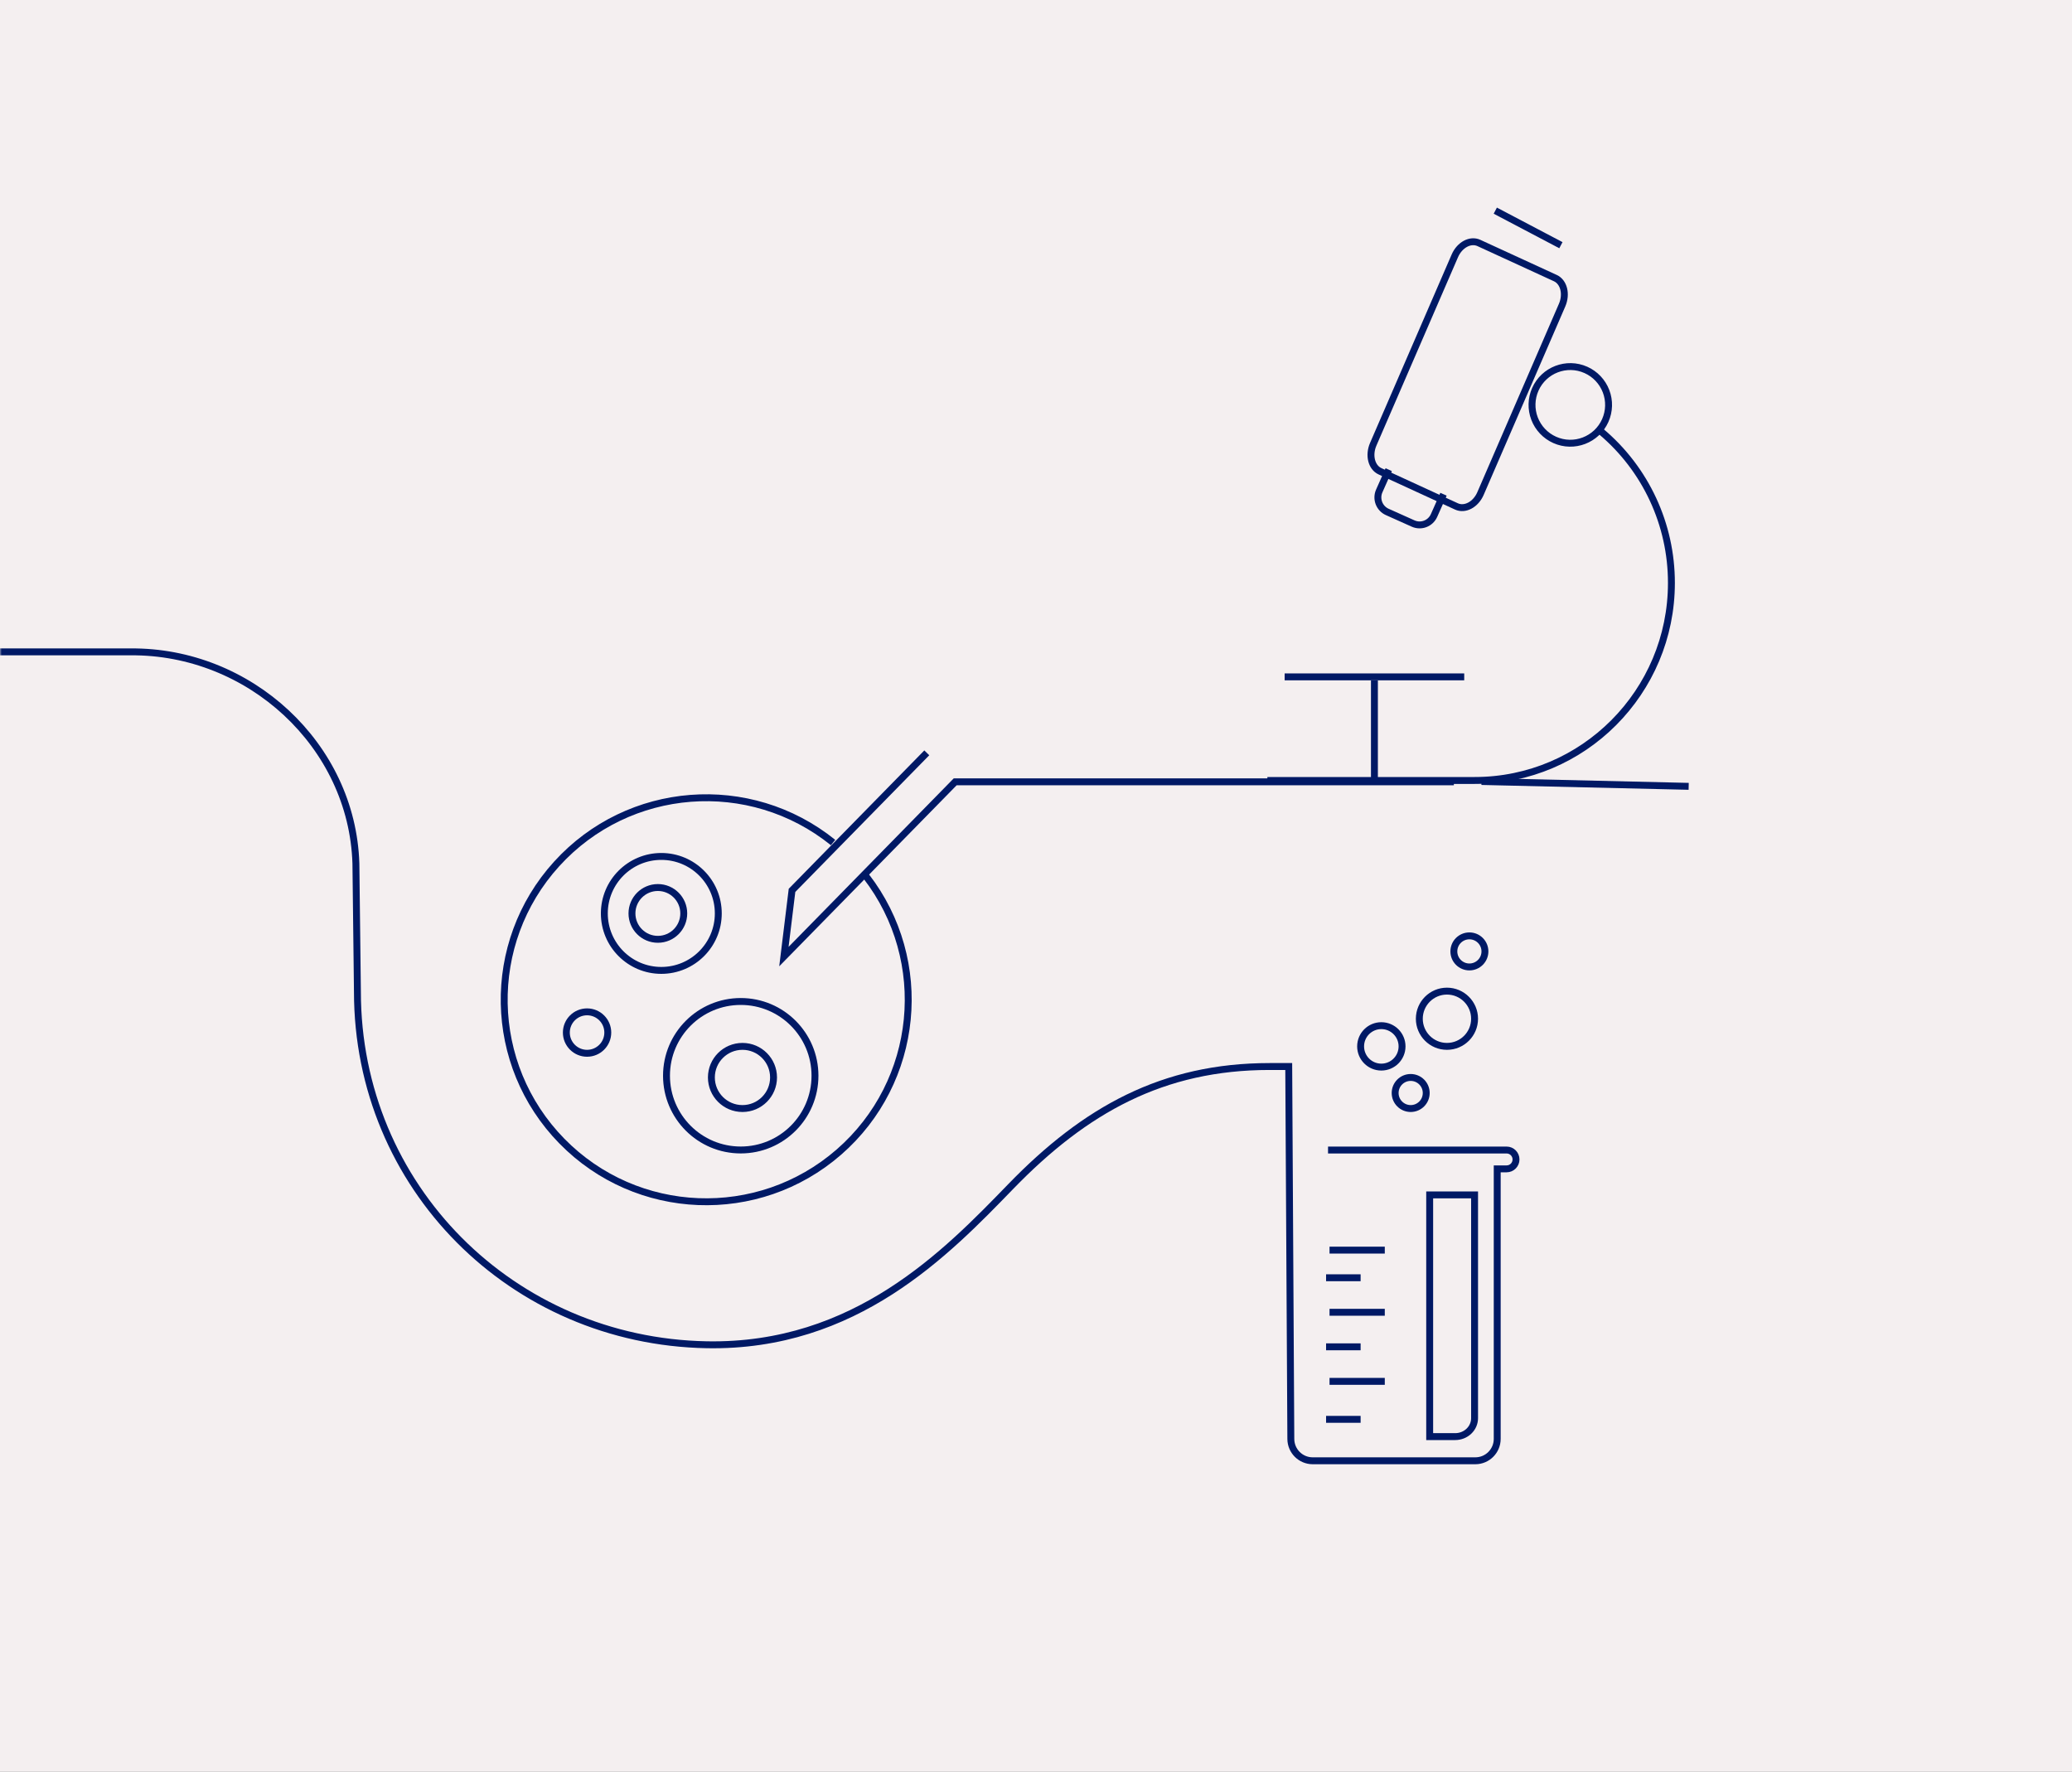<?xml version="1.0" encoding="UTF-8"?>
<svg width="600px" height="513px" viewBox="0 0 600 513" version="1.1" xmlns="http://www.w3.org/2000/svg" xmlns:xlink="http://www.w3.org/1999/xlink">
    <rect x="0" y="0" width="600" height="513" fill="#808080" stroke="none"/>
    <title>2-3-1-factors</title>
    <defs>
        <rect id="path-1" x="0" y="0" width="600" height="513"></rect>
    </defs>
    <g id="RR1-image-expxorts" stroke="none" stroke-width="1" fill="none" fill-rule="evenodd">
        <g id="2-3-1-factors">
            <mask id="mask-2" fill="white">
                <use xlink:href="#path-1"></use>
            </mask>
            <use id="Mask" fill="#F4EFF0" transform="translate(300, 256.5) scale(-1, 1) translate(-300, -256.5) " xlink:href="#path-1"></use>
            <g id="R&amp;D" mask="url(#mask-2)" stroke="#001965" stroke-width="2">
                <g transform="translate(-583, -630)">
                    <path d="M833.786,883.727 C852.731,908.24 849.28,943.272 825.917,963.617 C802.553,983.962 767.379,982.565 745.704,960.431 C724.028,938.296 723.367,903.101 744.196,880.168 C765.025,857.236 800.122,854.519 824.233,873.972" id="Path"></path>
                    <circle id="Oval" cx="797.5" cy="941.5" r="21.5"></circle>
                    <circle id="Oval" cx="798" cy="942" r="9"></circle>
                    <circle id="Oval" cx="753" cy="929" r="6"></circle>
                    <circle id="Oval" cx="774.5" cy="894.5" r="16.5"></circle>
                    <circle id="Oval" cx="773.5" cy="894.5" r="7.5"></circle>
                    <path d="M1037.722,736.16 L1037.722,736.16 C1043.849,736.158 1048.814,741.121 1048.812,747.244 L1048.812,747.244 C1048.811,750.185 1047.642,753.005 1045.561,755.085 C1043.48,757.165 1040.658,758.334 1037.716,758.335 L1037.716,758.335 C1031.589,758.336 1026.624,753.374 1026.626,747.25 L1026.626,747.25 C1026.627,744.31 1027.796,741.489 1029.877,739.409 C1031.958,737.33 1034.78,736.161 1037.722,736.16 L1037.722,736.16 Z" id="Path" transform="translate(1037.719, 747.247) rotate(-65.956) translate(-1037.719, -747.247) "></path>
                    <path d="M1046.683,755 C1059.577,765.859 1067.017,781.896 1067,798.794 L1067,798.794 C1067,830.388 1041.492,856 1010.027,856 L950,856" id="Path"></path>
                    <path d="M1035.345,718.356 L1011.714,772.918 C1010.332,776.108 1007.216,777.777 1004.754,776.646 L982.611,766.469 C980.149,765.338 979.273,761.834 980.655,758.644 L1004.286,704.082 C1005.668,700.892 1008.784,699.223 1011.246,700.354 L1033.389,710.531 C1035.851,711.662 1036.727,715.166 1035.345,718.356 Z" id="Path"></path>
                    <path d="M1001,773.111 L998.265,779.269 C997.233,781.593 994.522,782.636 992.21,781.599 L984.718,778.241 C982.406,777.205 981.367,774.482 982.399,772.158 L985.134,766" id="Path"></path>
                    <polyline id="Path" points="1004 856.392 859.598 856.392 810 907 812.349 887.822 851.375 848"></polyline>
                    <line x1="1012" y1="856.299" x2="1072" y2="857.701" id="Path"></line>
                    <line x1="981" y1="827" x2="981" y2="856" id="Path"></line>
                    <line x1="1007" y1="826" x2="955" y2="826" id="Path"></line>
                    <line x1="967" y1="1020" x2="977" y2="1020" id="Path"></line>
                    <line x1="968" y1="1010" x2="984" y2="1010" id="Path"></line>
                    <line x1="968" y1="1030" x2="984" y2="1030" id="Path"></line>
                    <line x1="967" y1="1000" x2="977" y2="1000" id="Path"></line>
                    <line x1="968" y1="992" x2="984" y2="992" id="Path"></line>
                    <line x1="967" y1="1041" x2="977" y2="1041" id="Path"></line>
                    <path d="M967.566,963.013 L1019.278,963.013 C1020.781,963.013 1022,964.234 1022,965.74 L1022,965.74 C1022,967.246 1020.781,968.467 1019.278,968.467 L1016.557,968.467 L1016.557,1046.654 C1016.557,1050.159 1013.721,1053 1010.223,1053 L963.127,1053 C959.643,1053 956.813,1050.181 956.793,1046.69 L956.185,938.832 L950.649,938.832 C919.722,938.832 897.225,951.364 875.678,973.592 C857.133,992.724 830.703,1020.18 787.697,1019.403 C731.342,1018.384 686.5,973.624 686.5,917.153 L686.06,880.048 C684.989,845.66 655.108,818.435 620.77,818.764 L572.929,818.764 L567.502,809.127 C566.961,808.584 566.165,808.384 565.432,808.606 C564.698,808.829 564.147,809.438 563.997,810.19 L558.448,855.802 C558.251,856.791 557.374,857.496 556.368,857.475 C555.362,857.454 554.516,856.714 554.359,855.719 L544.71,752.928 C544.559,751.969 543.766,751.242 542.799,751.176 C541.831,751.111 540.947,751.724 540.669,752.655 L532.292,813.29 C532.032,814.159 531.24,814.759 530.334,814.773 C529.429,814.786 528.619,814.211 528.332,813.35 L523.989,791.388 C523.699,790.518 522.876,789.94 521.961,789.966 C521.046,789.991 520.255,790.614 520.014,791.499 L510.569,826.198 C510.334,827.061 509.575,827.677 508.683,827.728 C507.792,827.779 506.967,827.254 506.636,826.423 L494.526,778.972 C494.22,778.205 493.489,777.691 492.664,777.665 L464.938,777.873 L390.32,777.832 L390.32,751.665 C390.32,748.354 389.007,745.179 386.67,742.838 C384.334,740.497 381.165,739.182 377.86,739.182 L377.86,739.182 C370.979,739.182 365.4,744.771 365.4,751.665 L365.4,759.882 L358.125,759.882 L357.955,721.345 C357.955,711.793 350.709,704.05 341.771,704.05 L341.771,704.05 C332.833,704.05 325.587,711.793 325.587,721.345 L325.587,743.572 L139.814,743.572 C63.371,743.572 0.265,682.075 0,605.487 C-0.129,568.65 14.385,533.277 40.338,507.183 C66.291,481.089 101.545,466.422 138.313,466.422 L139.187,466.422 L281.026,465.284 C368.791,466.724 398.507,399.56 386.646,359.58 C377.838,329.887 365.204,345.017 350.882,322.814 C342.007,309.055 334.828,305.2 330.464,310.967 C325.234,317.875 366.066,396.446 445.382,397.959 C445.737,397.965 446.09,397.97 446.441,397.973 C475.085,398.123 499.536,377.272 503.964,348.918 C504.919,342.928 505.273,338.741 505.273,338.741 C505.142,311.95 504.286,288.654 504.286,288.654 C504.284,282.227 506.862,276.068 511.438,271.563 C516.015,267.059 522.207,264.586 528.621,264.702 C538.606,264.884 549.418,265.045 556.32,265.045 C572.107,265.045 593.219,260.462 599.01,243.111 C611.435,205.882 591.751,166.439 568.761,177.266 C558.112,182.281 528.762,197.993 516.137,177.266 C510.007,167.202 505.612,129.814 505.612,129.814 L484.562,129.814 C489.824,87.635 537.186,56 537.186,56 C526.661,82.362 550.342,100.816 550.342,100.816 C550.342,100.816 555.605,84.998 571.392,90.271 C587.18,95.543 572.067,119.108 572.067,119.108" id="Path"></path>
                    <line x1="1016" y1="691" x2="1035" y2="701" id="Path"></line>
                    <path d="M997,1046 L1004.388,1046 C1005.877,1046 1007.304,1045.438 1008.356,1044.438 C1009.409,1043.438 1010,1042.082 1010,1040.668 L1010,976 L997,976 L997,1046 Z" id="Path"></path>
                    <circle id="Oval" cx="991.5" cy="946.5" r="4.5"></circle>
                    <circle id="Oval" cx="1008.5" cy="905.5" r="4.5"></circle>
                    <circle id="Oval" cx="983" cy="933" r="6"></circle>
                    <circle id="Oval" cx="1002" cy="925" r="8"></circle>
                </g>
            </g>
        </g>
    </g>
</svg>
